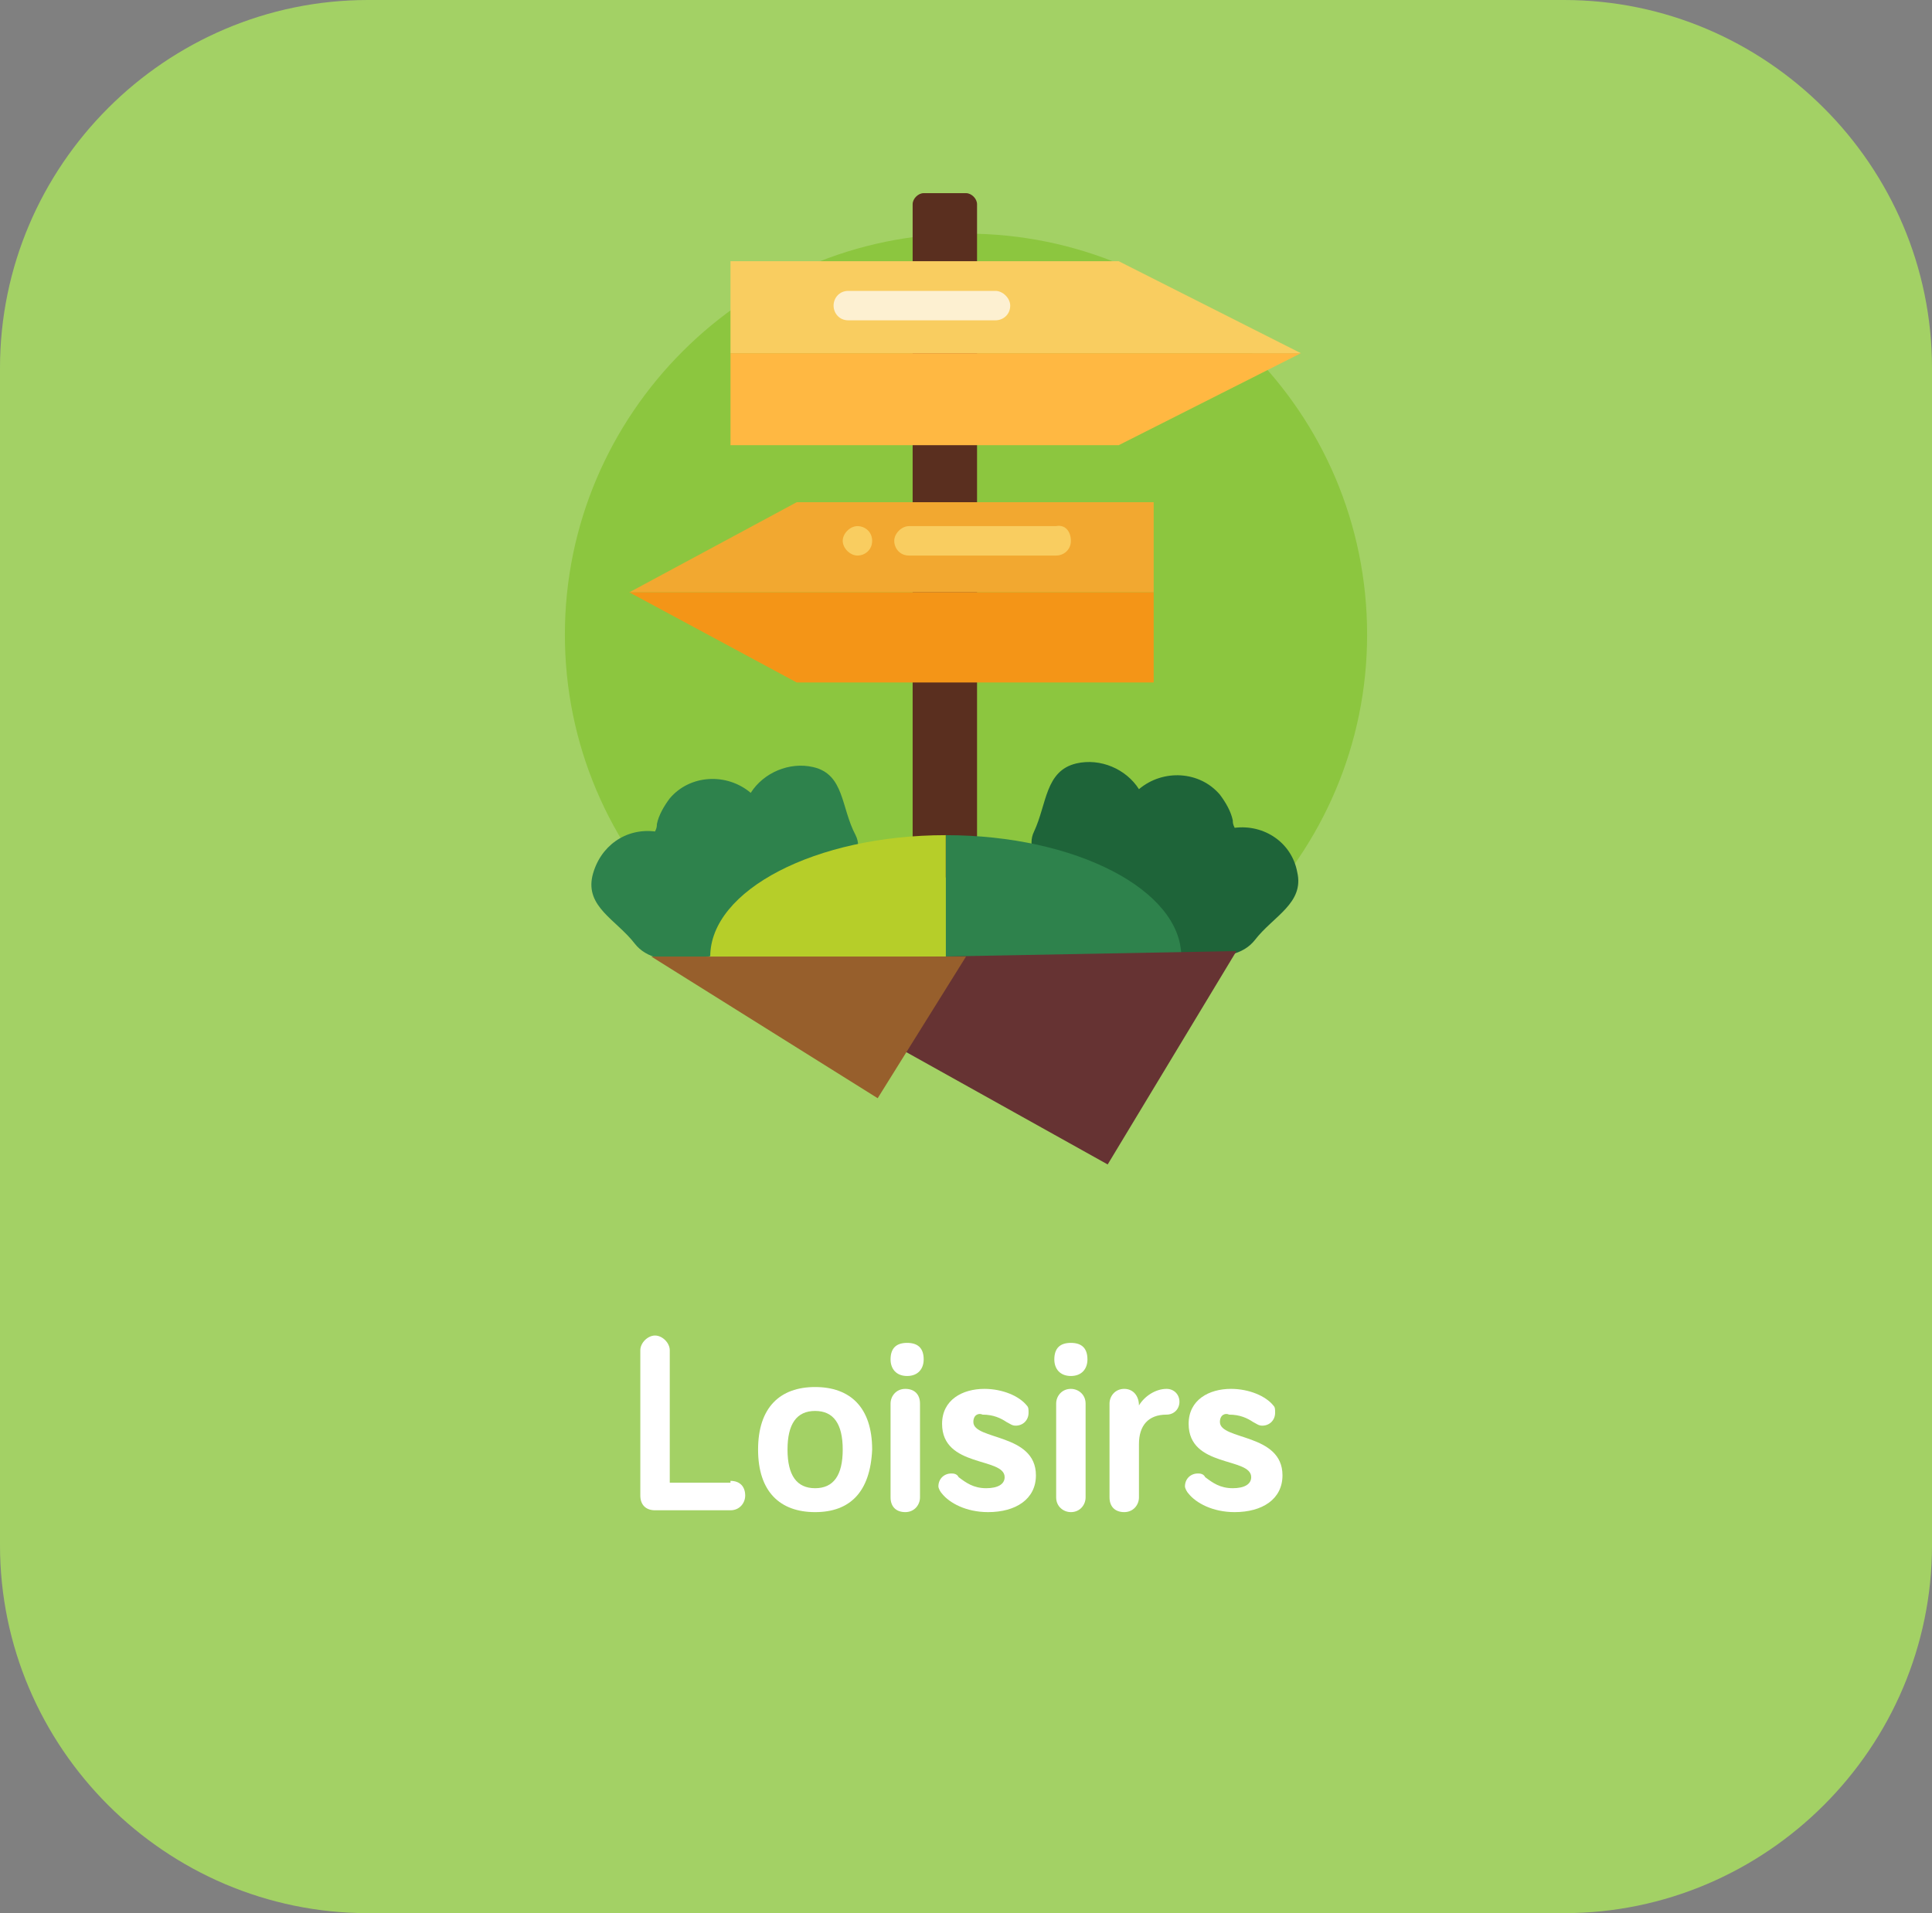 <?xml version="1.0" encoding="utf-8"?>
<!-- Generator: Adobe Illustrator 26.2.1, SVG Export Plug-In . SVG Version: 6.00 Build 0)  -->
<svg version="1.1" id="Calque_1" xmlns="http://www.w3.org/2000/svg" xmlns:xlink="http://www.w3.org/1999/xlink" x="0px" y="0px"
	 viewBox="0 0 105 104" style="enable-background:new 0 0 105 104;" xml:space="preserve">
<rect x="0" y="0" width="105" height="104" fill="#808080" stroke="none"/>
<style type="text/css">
	.st0{fill:#A3D165;}
	.st1{enable-background:new    ;}
	.st2{fill:#FFFFFF;}
	.st3{clip-path:url(#SVGID_00000087375360344287723380000008903317599118974358_);}
	.st4{clip-path:url(#SVGID_00000155123592676372815930000015227697188749489812_);}
	.st5{fill:#8CC63F;}
	.st6{fill-rule:evenodd;clip-rule:evenodd;fill:#2E824C;}
	.st7{fill-rule:evenodd;clip-rule:evenodd;fill:#5A2F1F;}
	.st8{fill-rule:evenodd;clip-rule:evenodd;fill:#F9CD60;}
	.st9{fill-rule:evenodd;clip-rule:evenodd;fill:#FFB842;}
	.st10{fill-rule:evenodd;clip-rule:evenodd;fill:#F2A830;}
	.st11{fill-rule:evenodd;clip-rule:evenodd;fill:#F49517;}
	.st12{fill-rule:evenodd;clip-rule:evenodd;fill:#1E6439;}
	.st13{fill:#2E824C;}
	.st14{fill:#B6CE29;}
	.st15{fill:#663333;}
	.st16{fill:#975F2C;}
	.st17{opacity:0.71;}
	.st18{clip-path:url(#SVGID_00000014613284870563271000000011526416376075648393_);}
	.st19{fill-rule:evenodd;clip-rule:evenodd;fill:#FFFFFF;}
</style>
<g id="Groupe_192" transform="translate(0)">
	<path id="Rectangle_72" class="st0" d="M20,0h65c11,0,20,9,20,20v64c0,11-9,20-20,20H20C9,104,0,95,0,84V20C0,9,9,0,20,0z"/>
	<g class="st1">
		<path class="st2" d="M39.7,80.5c0.5,0,0.8,0.3,0.8,0.8c0,0.4-0.3,0.8-0.8,0.8h-4.1c-0.5,0-0.8-0.3-0.8-0.8v-7.9
			c0-0.4,0.4-0.8,0.8-0.8s0.8,0.4,0.8,0.8v7.2H39.7z"/>
		<path class="st2" d="M44.3,82.2c-1.9,0-3.1-1.1-3.1-3.4c0-2.3,1.2-3.4,3.1-3.4c1.9,0,3.1,1.1,3.1,3.4
			C47.3,81.1,46.2,82.2,44.3,82.2z M44.3,76.7c-1,0-1.5,0.7-1.5,2.1c0,1.4,0.5,2.1,1.5,2.1c1,0,1.5-0.7,1.5-2.1
			C45.8,77.4,45.3,76.7,44.3,76.7z"/>
		<path class="st2" d="M48.4,73.9c0-0.6,0.3-0.9,0.9-0.9c0.6,0,0.9,0.3,0.9,0.9c0,0.5-0.3,0.9-0.9,0.9
			C48.7,74.8,48.4,74.4,48.4,73.9z M50,81.4c0,0.4-0.3,0.8-0.8,0.8s-0.8-0.3-0.8-0.8v-5.1c0-0.4,0.3-0.8,0.8-0.8s0.8,0.3,0.8,0.8
			V81.4z"/>
		<path class="st2" d="M52.9,77.3c0,1,3.4,0.6,3.4,2.9c0,1.3-1.1,2-2.6,2c-1.2,0-2.1-0.5-2.5-1c-0.1-0.1-0.2-0.3-0.2-0.4
			c0-0.4,0.3-0.7,0.7-0.7c0.1,0,0.3,0,0.4,0.2c0.4,0.3,0.8,0.6,1.5,0.6c0.6,0,1-0.2,1-0.6c0-1.1-3.4-0.5-3.4-2.9
			c0-1.3,1.1-1.9,2.3-1.9c1,0,1.9,0.4,2.3,0.9c0.1,0.1,0.1,0.2,0.1,0.4c0,0.4-0.3,0.7-0.7,0.7c-0.2,0-0.3-0.1-0.5-0.2
			c-0.3-0.2-0.7-0.4-1.3-0.4C53.2,76.8,52.9,76.9,52.9,77.3z"/>
		<path class="st2" d="M57.3,73.9c0-0.6,0.3-0.9,0.9-0.9c0.6,0,0.9,0.3,0.9,0.9c0,0.5-0.3,0.9-0.9,0.9
			C57.6,74.8,57.3,74.4,57.3,73.9z M59,81.4c0,0.4-0.3,0.8-0.8,0.8c-0.4,0-0.8-0.3-0.8-0.8v-5.1c0-0.4,0.3-0.8,0.8-0.8
			c0.4,0,0.8,0.3,0.8,0.8V81.4z"/>
		<path class="st2" d="M61.9,76.4c0.3-0.5,0.9-0.9,1.5-0.9c0.4,0,0.7,0.3,0.7,0.7s-0.3,0.7-0.7,0.7c-1,0-1.5,0.6-1.5,1.6v2.9
			c0,0.4-0.3,0.8-0.8,0.8s-0.8-0.3-0.8-0.8v-5.1c0-0.4,0.3-0.8,0.8-0.8S61.9,75.9,61.9,76.4L61.9,76.4z"/>
		<path class="st2" d="M66.3,77.3c0,1,3.4,0.6,3.4,2.9c0,1.3-1.1,2-2.6,2c-1.2,0-2.1-0.5-2.5-1c-0.1-0.1-0.2-0.3-0.2-0.4
			c0-0.4,0.3-0.7,0.7-0.7c0.1,0,0.3,0,0.4,0.2c0.4,0.3,0.8,0.6,1.5,0.6c0.6,0,1-0.2,1-0.6c0-1.1-3.4-0.5-3.4-2.9
			c0-1.3,1.1-1.9,2.3-1.9c1,0,1.9,0.4,2.3,0.9c0.1,0.1,0.1,0.2,0.1,0.4c0,0.4-0.3,0.7-0.7,0.7c-0.2,0-0.3-0.1-0.5-0.2
			c-0.3-0.2-0.7-0.4-1.3-0.4C66.6,76.8,66.3,76.9,66.3,77.3z"/>
	</g>
</g>
<g>
	<defs>
		<rect id="SVGID_1_" x="17" width="70" height="70"/>
	</defs>
	<clipPath id="SVGID_00000117636662547719076410000010957637856538443437_">
		<use xlink:href="#SVGID_1_"  style="overflow:visible;"/>
	</clipPath>
	<g id="Groupe_190" style="clip-path:url(#SVGID_00000117636662547719076410000010957637856538443437_);">
		<g id="Groupe_189">
			<g>
				<defs>
					<rect id="SVGID_00000097463659070816810140000000094377505686593693_" x="17" width="70" height="70"/>
				</defs>
				<clipPath id="SVGID_00000047754070994486138790000017755300412149579436_">
					<use xlink:href="#SVGID_00000097463659070816810140000000094377505686593693_"  style="overflow:visible;"/>
				</clipPath>
				<g id="Groupe_188" style="clip-path:url(#SVGID_00000047754070994486138790000017755300412149579436_);">
					<path id="Tracé_639" class="st5" d="M74.3,34.5c0,12-9.8,21.8-21.8,21.8s-21.8-9.8-21.8-21.8s9.8-21.8,21.8-21.8
						S74.3,22.4,74.3,34.5L74.3,34.5"/>
					<path id="Tracé_640" class="st6" d="M44.2,41.7c-1.3-0.3-2.7,0.3-3.4,1.4c-1.3-1.1-3.3-1-4.4,0.3c-0.3,0.4-0.6,0.9-0.7,1.4
						c0,0.1,0,0.2-0.1,0.4C34,45,32.6,46,32.2,47.6c-0.4,1.7,1.3,2.4,2.3,3.7c2.5,3.2,13.5-2.9,12-5.9
						C45.7,43.9,45.9,42.1,44.2,41.7"/>
					<path id="Tracé_641" class="st7" d="M50.2,10.5h2.3c0.3,0,0.6,0.3,0.6,0.6v36c0,0.3-0.3,0.6-0.6,0.6h-2.3
						c-0.3,0-0.6-0.3-0.6-0.6v-36C49.6,10.8,49.9,10.5,50.2,10.5"/>
					<path id="Tracé_642" class="st8" d="M39.7,14.2h21.1l9.9,5h-31V14.2z"/>
					<path id="Tracé_643" class="st9" d="M39.7,24.2h21.1l9.9-5h-31V24.2z"/>
					<path id="Tracé_644" class="st10" d="M62.7,27.3H43.3l-9.1,4.9h28.5V27.3z"/>
					<path id="Tracé_645" class="st11" d="M62.7,37.1H43.3l-9.1-4.9h28.5V37.1z"/>
					<path id="Tracé_646" class="st12" d="M58.5,41.5c1.3-0.3,2.7,0.3,3.4,1.4c1.3-1.1,3.3-1,4.4,0.3c0.3,0.4,0.6,0.9,0.7,1.4
						c0,0.1,0,0.2,0.1,0.4c1.6-0.2,3.1,0.8,3.4,2.4c0.4,1.7-1.3,2.4-2.3,3.7c-2.5,3.2-13.5-2.9-12-5.9
						C56.9,43.7,56.8,41.9,58.5,41.5"/>
					<path id="Tracé_647" class="st13" d="M51.4,52h12.8c0-3.6-5.7-6.6-12.8-6.6L51.4,52z"/>
					<path id="Tracé_648" class="st14" d="M51.4,52H38.6c0-3.6,5.7-6.6,12.8-6.6V52z"/>
					<path id="Tracé_649" class="st15" d="M67.2,51.7l-26.9,0.5l19.9,11.1L67.2,51.7z"/>
					<path id="Tracé_650" class="st16" d="M52.5,52l-17.1,0l12.3,7.7L52.5,52z"/>
					<g id="Groupe_187" transform="translate(27.703 15.813)" class="st17">
						<g id="Groupe_186">
							<g>
								<defs>
									<rect id="SVGID_00000005948508869645478800000017922533023770060419_" x="17.5" y="0" width="9.7" height="1.6"/>
								</defs>
								<clipPath id="SVGID_00000178916340269305891510000009422270282169046443_">
									<use xlink:href="#SVGID_00000005948508869645478800000017922533023770060419_"  style="overflow:visible;"/>
								</clipPath>
								<g id="Groupe_185" style="clip-path:url(#SVGID_00000178916340269305891510000009422270282169046443_);">
									<path id="Tracé_651" class="st19" d="M27.2,0.8c0,0.5-0.4,0.8-0.8,0.8l0,0h-8c-0.5,0-0.8-0.4-0.8-0.8S17.9,0,18.4,0h8
										C26.8,0,27.2,0.4,27.2,0.8L27.2,0.8"/>
								</g>
							</g>
						</g>
					</g>
					<path id="Tracé_652" class="st8" d="M47.4,29.4c0,0.5-0.4,0.8-0.8,0.8s-0.8-0.4-0.8-0.8s0.4-0.8,0.8-0.8S47.4,28.9,47.4,29.4
						L47.4,29.4"/>
					<path id="Tracé_653" class="st8" d="M58.2,29.4c0,0.5-0.4,0.8-0.8,0.8l0,0h-8c-0.5,0-0.8-0.4-0.8-0.8s0.4-0.8,0.8-0.8h8
						C57.9,28.5,58.2,28.9,58.2,29.4L58.2,29.4"/>
				</g>
			</g>
		</g>
	</g>
</g>
</svg>
